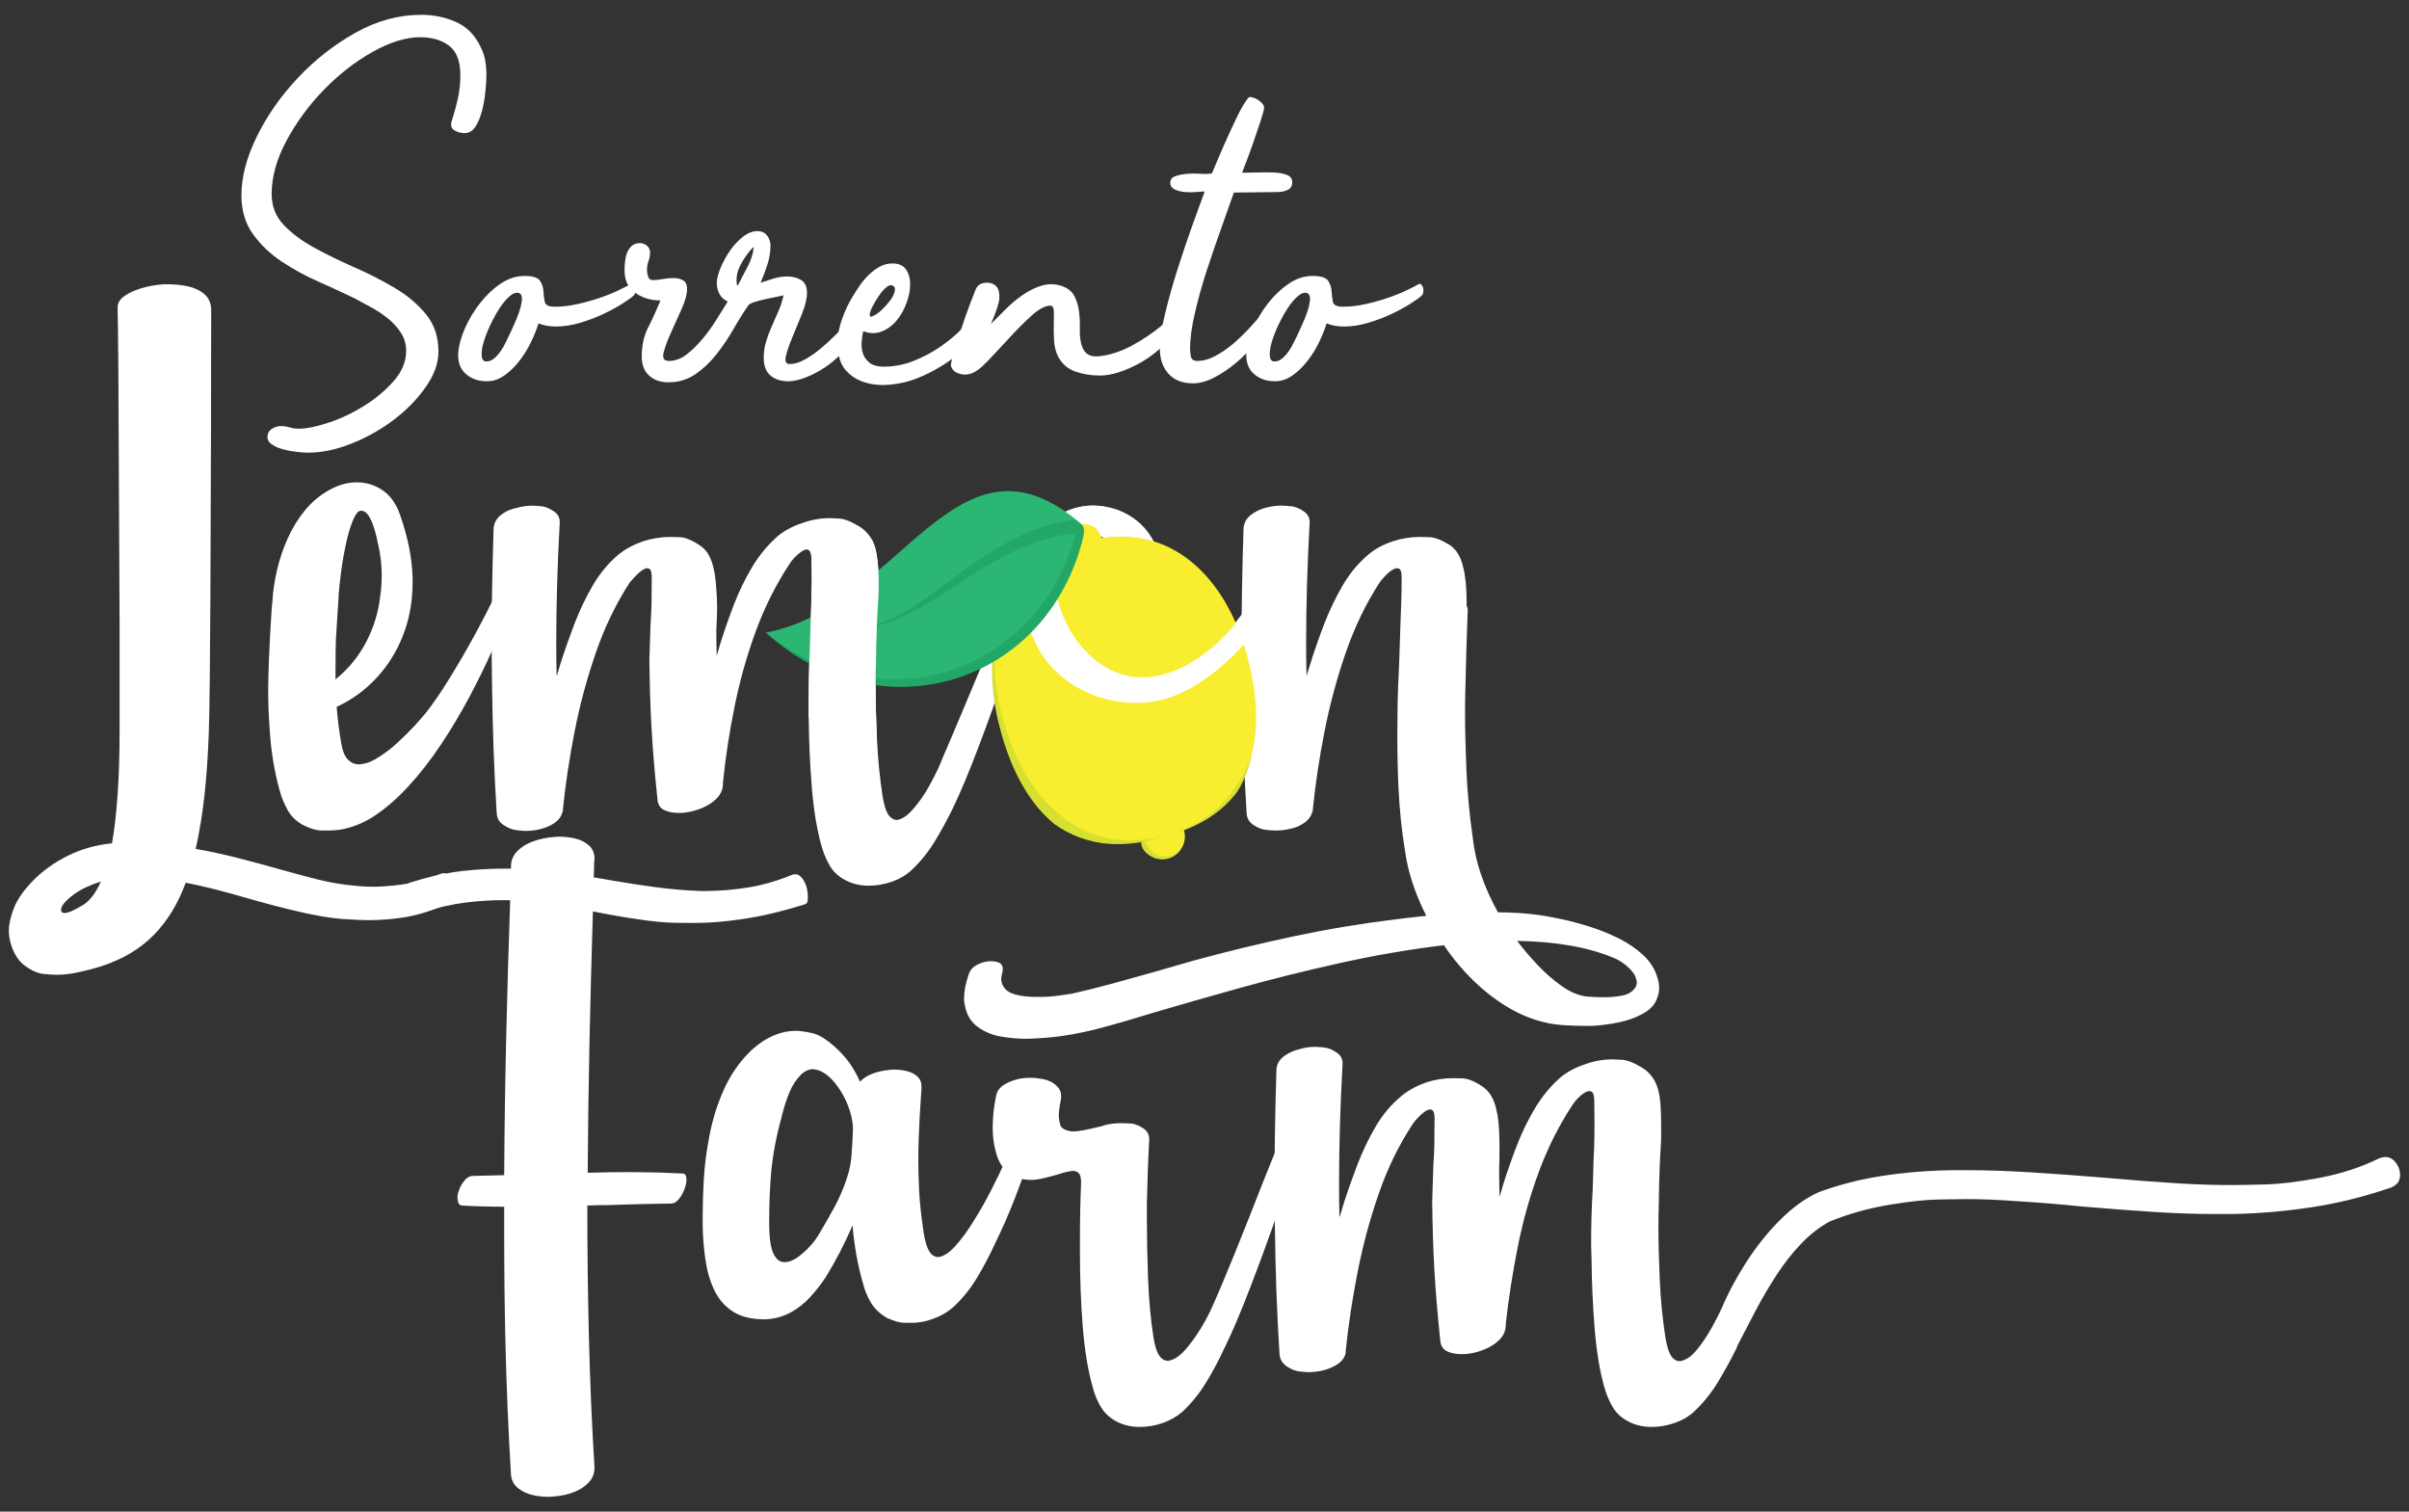 <?xml version="1.0" encoding="UTF-8" standalone="no"?><!DOCTYPE svg PUBLIC "-//W3C//DTD SVG 1.1//EN" "http://www.w3.org/Graphics/SVG/1.1/DTD/svg11.dtd"><svg width="100%" height="100%" viewBox="0 0 816 512" version="1.1" xmlns="http://www.w3.org/2000/svg" xmlns:xlink="http://www.w3.org/1999/xlink" xml:space="preserve" xmlns:serif="http://www.serif.com/" style="fill-rule:evenodd;clip-rule:evenodd;stroke-linejoin:round;stroke-miterlimit:2;"><rect x="0" y="0" width="816" height="512" fill="#333333" stroke="none"/><g><g><path d="M162.645,15.608c0.825,1.529 1.38,3.119 1.678,4.765c0.294,1.65 0.443,3.296 0.443,4.946c0,1.65 -0.121,3.594 -0.359,5.824c-0.233,2.242 -0.615,4.391 -1.147,6.443c-0.531,2.065 -1.267,3.832 -2.205,5.297c-0.938,1.473 -2.182,2.209 -3.711,2.209c-1.171,0 -2.322,-0.318 -3.437,-0.966c-1.123,-0.644 -1.388,-1.787 -0.797,-3.425c0.821,-2.575 1.501,-5.091 2.033,-7.55c0.527,-2.459 0.792,-5.035 0.792,-7.727c0,-4.681 -1.263,-7.985 -3.795,-9.921c-2.535,-1.928 -5.799,-2.898 -9.8,-2.898c-4.829,0 -10.182,1.65 -16.07,4.943c-5.884,3.3 -11.358,7.534 -16.417,12.713c-5.063,5.18 -9.301,10.919 -12.714,17.214c-3.417,6.302 -5.119,12.392 -5.119,18.276c0,4.121 1.38,7.623 4.149,10.504c2.761,2.886 6.267,5.478 10.505,7.772c4.238,2.29 8.769,4.499 13.595,6.62c4.826,2.113 9.357,4.444 13.595,6.971c4.238,2.536 7.736,5.506 10.505,8.919c2.765,3.413 4.149,7.59 4.149,12.532c0,3.884 -1.409,7.861 -4.234,11.917c-2.829,4.065 -6.391,7.74 -10.685,11.04c-4.299,3.292 -9.064,6.001 -14.3,8.122c-5.24,2.117 -10.214,3.175 -14.923,3.175c-0.938,0 -2.206,-0.084 -3.792,-0.261c-1.589,-0.174 -3.151,-0.459 -4.68,-0.866c-1.53,-0.402 -2.826,-0.978 -3.884,-1.73c-1.063,-0.749 -1.533,-1.703 -1.413,-2.854c0.117,-1.038 0.644,-1.847 1.59,-2.427c0.938,-0.575 1.94,-0.865 3.002,-0.865c0.938,0 1.912,0.145 2.91,0.439c1.002,0.294 2.033,0.446 3.091,0.446c2.588,0 5.945,-0.68 10.066,-2.04c4.117,-1.356 8.122,-3.244 12.005,-5.659c3.884,-2.419 7.241,-5.224 10.062,-8.407c2.825,-3.192 4.242,-6.613 4.242,-10.267c0,-2.242 -0.592,-4.282 -1.767,-6.109c-1.179,-1.832 -2.648,-3.45 -4.415,-4.866c-1.767,-1.417 -3.682,-2.685 -5.739,-3.808c-2.061,-1.118 -3.972,-2.153 -5.739,-3.095c-3.646,-1.774 -7.679,-3.63 -12.094,-5.578c-4.415,-1.952 -8.565,-4.218 -12.448,-6.817c-3.884,-2.592 -7.12,-5.691 -9.708,-9.293c-2.592,-3.598 -3.888,-7.993 -3.888,-13.185c0,-6.134 1.739,-12.742 5.212,-19.826c3.469,-7.079 8.09,-13.687 13.861,-19.825c5.763,-6.134 12.267,-11.237 19.508,-15.31c7.24,-4.073 14.681,-6.105 22.332,-6.105c4.122,0 8.005,0.789 11.656,2.378c3.65,1.59 6.411,4.331 8.299,8.215" style="fill:#fff;fill-rule:nonzero;"/><path d="M172.706,113.07c0.238,-0.592 0.676,-1.562 1.324,-2.918c0.648,-1.348 1.24,-2.789 1.763,-4.318c0.527,-1.534 0.857,-2.918 0.97,-4.154c0.125,-1.235 -0.173,-2.032 -0.873,-2.383c-0.95,-0.354 -2.009,-0.028 -3.184,0.974c-1.179,0.999 -2.33,2.355 -3.441,4.057c-1.119,1.707 -2.177,3.618 -3.179,5.739c-1.003,2.121 -1.763,4.094 -2.294,5.913c-0.532,1.831 -0.737,3.356 -0.616,4.592c0.112,1.235 0.644,1.855 1.59,1.855c0.937,-0 1.815,-0.354 2.64,-1.058c0.825,-0.709 1.565,-1.53 2.205,-2.471c0.656,-0.946 1.248,-1.973 1.775,-3.091c0.523,-1.123 0.966,-2.033 1.32,-2.737m40.79,-16.775c0.346,-0.237 0.668,-0.205 0.966,0.089c0.294,0.293 0.503,0.652 0.616,1.058c0.12,0.419 0.145,0.882 0.096,1.413c-0.06,0.531 -0.209,0.913 -0.446,1.151c-0.709,0.704 -2.005,1.65 -3.88,2.833c-1.888,1.183 -4.033,2.351 -6.448,3.498c-2.419,1.151 -5.031,2.145 -7.856,2.99c-2.825,0.849 -5.598,1.272 -8.299,1.272c-2.121,0 -4.057,-0.354 -5.831,-1.059c-0.592,1.884 -1.409,3.944 -2.468,6.174c-1.062,2.238 -2.354,4.359 -3.887,6.359c-1.526,2 -3.24,3.679 -5.116,5.031c-1.887,1.356 -3.883,2.032 -6.004,2.032c-2.946,0 -5.361,-0.857 -7.241,-2.563c-1.883,-1.703 -2.708,-4.146 -2.471,-7.325c0.234,-2.471 0.994,-5.176 2.29,-8.118c1.296,-2.942 2.97,-5.743 5.043,-8.391c2.049,-2.649 4.375,-4.854 6.967,-6.617c2.592,-1.771 5.3,-2.652 8.125,-2.652c2.826,0 4.589,0.551 5.289,1.654c0.716,1.095 1.086,2.282 1.151,3.554c0.06,1.276 0.205,2.463 0.443,3.562c0.233,1.098 1.352,1.65 3.352,1.65c2.479,0 5.031,-0.294 7.683,-0.886c2.648,-0.587 5.18,-1.292 7.595,-2.117c2.406,-0.821 4.527,-1.678 6.351,-2.563c1.827,-0.882 3.155,-1.554 3.98,-2.029" style="fill:#fff;fill-rule:nonzero;"/><path d="M249.511,94.53l0,1.147c0,0.415 0.112,0.793 0.35,1.147c1.062,-2.121 2.177,-4.266 3.356,-6.443c1.175,-2.177 1.88,-4.439 2.121,-6.798c-1.3,1.175 -2.596,2.854 -3.888,5.031c-1.296,2.181 -1.939,4.149 -1.939,5.916m37.602,14.654c0.237,-0.233 0.591,-0.294 1.062,-0.177c0.471,0.117 0.91,0.354 1.324,0.708c0.415,0.35 0.677,0.854 0.797,1.501c0.117,0.644 0,1.325 -0.354,2.025c-1.179,2.121 -2.68,4.153 -4.503,6.093c-1.828,1.944 -3.796,3.618 -5.913,5.039c-2.121,1.409 -4.298,2.556 -6.536,3.441c-2.233,0.878 -4.238,1.324 -6,1.324c-2.472,0 -4.476,-0.648 -6.005,-1.944c-1.53,-1.296 -2.294,-3.292 -2.294,-6.004c0,-1.88 0.265,-3.707 0.797,-5.474c0.527,-1.763 1.171,-3.497 1.94,-5.208c0.764,-1.706 1.525,-3.441 2.294,-5.208c0.764,-1.767 1.324,-3.533 1.678,-5.296c-0.354,0.117 -1.123,0.294 -2.294,0.527c-1.179,0.237 -2.447,0.503 -3.803,0.793c-1.357,0.298 -2.592,0.624 -3.719,0.974c-1.123,0.354 -1.799,0.704 -2.037,1.062c-1.658,2.355 -3.34,5.031 -5.055,8.034c-1.714,3.002 -3.634,5.855 -5.759,8.56c-2.133,2.709 -4.524,4.974 -7.184,6.798c-2.656,1.823 -5.703,2.736 -9.132,2.736c-2.721,0 -4.906,-0.768 -6.56,-2.294c-1.654,-1.529 -2.479,-3.65 -2.479,-6.355c0,-3.767 0.7,-7.035 2.117,-9.804c1.408,-2.761 2.821,-5.851 4.238,-9.268c-3.248,0 -6.09,-0.85 -8.529,-2.556c-2.439,-1.711 -3.654,-4.266 -3.654,-7.683c0,-0.821 0.052,-1.795 0.169,-2.914c0.117,-1.119 0.342,-2.117 0.692,-2.998c0.346,-0.89 0.87,-1.65 1.558,-2.298c0.692,-0.644 1.618,-0.97 2.773,-0.97c0.921,0 1.726,0.293 2.415,0.881c0.696,0.592 1.042,1.356 1.042,2.294c0,0.946 -0.177,1.916 -0.531,2.914c-0.35,1.002 -0.527,1.976 -0.527,2.914c0,0.587 0.116,1.324 0.354,2.205c0.233,0.886 0.825,1.324 1.763,1.324c0.825,0 1.883,-0.116 3.179,-0.35c1.292,-0.233 2.56,-0.35 3.795,-0.35c1.236,0 2.294,0.262 3.176,0.789c0.889,0.531 1.328,1.501 1.328,2.914c0,1.763 -0.616,4.033 -1.856,6.797c-1.235,2.765 -2.443,5.446 -3.618,8.034c-1.179,2.596 -2.004,4.829 -2.475,6.713c-0.467,1.879 0.117,2.825 1.771,2.825c2.113,0 4.093,-0.712 5.932,-2.121c1.84,-1.413 3.631,-3.147 5.365,-5.212c1.739,-2.052 3.316,-4.234 4.745,-6.528c1.429,-2.294 2.729,-4.387 3.908,-6.27c-1.3,-0.588 -2.238,-1.437 -2.825,-2.56c-0.592,-1.115 -0.886,-2.326 -0.886,-3.618c0,-1.413 0.415,-3.119 1.24,-5.123c0.821,-1.997 1.88,-3.941 3.175,-5.828c1.292,-1.88 2.769,-3.465 4.416,-4.765c1.646,-1.292 3.292,-1.944 4.942,-1.944c1.412,0 2.499,0.507 3.268,1.505c0.764,0.998 1.147,2.149 1.147,3.441c0,2.121 -0.35,4.266 -1.063,6.444c-0.7,2.181 -1.469,4.209 -2.29,6.093c1.413,-0.471 2.882,-0.942 4.411,-1.413c1.534,-0.471 3.063,-0.704 4.592,-0.704c1.884,0 3.47,0.41 4.77,1.231c1.292,0.825 1.94,2.242 1.94,4.238c0,2.005 -0.56,4.387 -1.679,7.152c-1.119,2.765 -2.205,5.417 -3.264,7.949c-1.062,2.531 -1.795,4.677 -2.205,6.439c-0.415,1.771 0.024,2.653 1.324,2.653c1.525,0 3.203,-0.5 5.031,-1.506c1.823,-0.998 3.618,-2.229 5.381,-3.706c1.766,-1.469 3.473,-3.027 5.123,-4.677c1.646,-1.646 3.002,-3.059 4.057,-4.238" style="fill:#fff;fill-rule:nonzero;"/><path d="M295.24,104.415c-0.121,0.238 -0.242,0.531 -0.358,0.886c-0.117,0.354 -0.206,0.704 -0.262,1.058c-0.06,0.354 -0.032,0.62 0.089,0.793c0.112,0.177 0.41,0.153 0.881,-0.085c0.938,-0.354 1.968,-1.062 3.091,-2.121c1.115,-1.058 2.089,-2.149 2.914,-3.264c0.821,-1.122 1.32,-2.177 1.501,-3.179c0.177,-1.002 -0.149,-1.618 -0.97,-1.855c-0.592,-0.113 -1.211,0.088 -1.855,0.619c-0.648,0.532 -1.268,1.18 -1.856,1.944c-0.591,0.761 -1.175,1.646 -1.763,2.645c-0.591,1.002 -1.062,1.855 -1.412,2.559m33.545,3.53c0.238,-0.35 0.499,-0.407 0.797,-0.173c0.29,0.237 0.584,0.587 0.882,1.058c0.289,0.471 0.499,1.002 0.615,1.59c0.117,0.592 0.057,1.123 -0.177,1.59c-1.646,3.533 -4.471,6.741 -8.472,9.623c-4.008,2.885 -8.182,5.151 -12.536,6.797c-2.592,0.942 -5.385,1.558 -8.388,1.856c-3.002,0.289 -5.799,0.052 -8.387,-0.713c-2.588,-0.76 -4.765,-2.113 -6.532,-4.057c-1.767,-1.939 -2.709,-4.676 -2.83,-8.21c-0.112,-2.942 0.331,-5.884 1.329,-8.83c0.998,-2.942 2.265,-5.646 3.795,-8.118c0.704,-1.179 1.501,-2.41 2.382,-3.71c0.882,-1.292 1.912,-2.5 3.091,-3.623c1.176,-1.114 2.411,-2.024 3.711,-2.736c1.292,-0.705 2.705,-1.055 4.234,-1.055c2.121,0 3.65,0.676 4.592,2.029c0.938,1.356 1.413,3.034 1.413,5.03c0,2.005 -0.411,4.126 -1.24,6.359c-0.821,2.238 -1.94,4.21 -3.352,5.913c-1.413,1.71 -3.091,2.946 -5.031,3.71c-1.944,0.765 -4.033,0.733 -6.271,-0.088c-0.233,0.946 -0.414,2.093 -0.523,3.441c-0.124,1.356 0,2.652 0.35,3.884c0.351,1.235 1.087,2.326 2.206,3.268c1.119,0.941 2.737,1.412 4.854,1.412c3.533,0 6.918,-0.648 10.154,-1.94c3.236,-1.295 6.15,-2.825 8.741,-4.592c2.584,-1.766 4.822,-3.561 6.709,-5.385c1.88,-1.823 3.176,-3.268 3.884,-4.33" style="fill:#fff;fill-rule:nonzero;"/><path d="M393.936,109.89c1.058,-0.938 1.912,-1.328 2.56,-1.147c0.648,0.177 1.03,0.616 1.147,1.324c0.116,0.704 -0,1.562 -0.355,2.56c-0.35,1.002 -0.881,1.915 -1.589,2.736c-1.292,1.413 -2.826,2.826 -4.588,4.238c-1.763,1.413 -3.707,2.681 -5.824,3.796c-2.121,1.123 -4.266,2.028 -6.444,2.736c-2.181,0.705 -4.274,1.063 -6.27,1.063c-3.063,0 -5.888,-0.471 -8.48,-1.413c-2.588,-0.945 -4.532,-2.708 -5.824,-5.296c-0.704,-1.53 -1.118,-3.268 -1.231,-5.212c-0.121,-1.94 -0.153,-3.795 -0.089,-5.558c0.057,-1.771 0.057,-3.24 -0,-4.415c-0.064,-1.179 -0.442,-1.771 -1.155,-1.771c-1.763,0 -3.879,1.123 -6.355,3.357c-2.467,2.237 -4.998,4.769 -7.59,7.594c-2.588,2.825 -5.059,5.474 -7.418,7.945c-2.354,2.471 -4.35,3.888 -5.996,4.238c-1.3,0.35 -2.624,0.265 -3.977,-0.266c-1.356,-0.531 -2.145,-1.441 -2.378,-2.737c-0,-0.471 0.35,-1.911 1.054,-4.326c0.705,-2.411 1.53,-5.059 2.471,-7.941c0.942,-2.885 1.912,-5.654 2.914,-8.299c1.002,-2.652 1.679,-4.387 2.029,-5.212c0.587,-1.296 1.71,-1.996 3.356,-2.121c1.646,-0.112 2.938,0.415 3.884,1.59c0.592,0.946 0.825,2.21 0.708,3.799c-0.116,1.586 -1.062,4.444 -2.825,8.565c1.525,-1.529 3.208,-3.208 5.031,-5.035c1.827,-1.823 3.767,-3.441 5.828,-4.854c2.06,-1.412 4.173,-2.443 6.354,-3.091c2.178,-0.648 4.387,-0.615 6.625,0.085c2.113,0.712 3.586,1.855 4.411,3.449c0.825,1.586 1.352,3.353 1.59,5.296c0.233,1.94 0.326,3.945 0.261,6.001c-0.06,2.061 0.149,3.856 0.624,5.385c0.821,2.826 2.761,4.061 5.824,3.707c3.646,-0.354 7.381,-1.558 11.213,-3.618c3.819,-2.061 7.328,-4.443 10.504,-7.152" style="fill:#fff;fill-rule:nonzero;"/><path d="M420.768,58.513c1.417,0 3.091,-0.032 5.031,-0.093c1.94,-0.056 3.799,-0.056 5.562,0c1.767,0.061 3.268,0.326 4.508,0.797c1.235,0.471 1.851,1.3 1.851,2.471c-0,1.3 -0.531,2.182 -1.59,2.649c-1.058,0.47 -2.117,0.708 -3.179,0.708l-15.004,0.177c-1.179,3.405 -2.592,7.393 -4.238,11.969c-1.65,4.572 -3.268,9.301 -4.858,14.167c-1.59,4.87 -2.942,9.679 -4.061,14.436c-1.119,4.75 -1.678,8.887 -1.678,12.408c-0,0.592 0.093,1.413 0.266,2.464c0.177,1.058 0.909,1.585 2.205,1.585c2.121,0 4.355,-0.68 6.713,-2.028c2.351,-1.356 4.504,-2.918 6.444,-4.681c1.944,-1.771 3.622,-3.445 5.031,-5.035c1.412,-1.585 2.294,-2.559 2.648,-2.914c2.471,-0.35 3.236,0.592 2.298,2.826c-0.825,2.004 -2.153,4.121 -3.976,6.359c-1.828,2.237 -3.888,4.31 -6.178,6.218c-2.294,1.916 -4.713,3.533 -7.241,4.858c-2.531,1.324 -4.914,1.988 -7.151,1.988c-3.647,0 -6.444,-1.091 -8.384,-3.268c-1.944,-2.174 -2.918,-5.031 -2.918,-8.561c-0,-2.942 0.592,-6.854 1.771,-11.744c1.171,-4.882 2.584,-9.912 4.238,-15.092c1.646,-5.18 3.32,-10.154 5.031,-14.919c1.706,-4.766 3.087,-8.565 4.145,-11.39c-0.587,0 -1.529,0.06 -2.821,0.177c-1.296,0.117 -2.588,0.117 -3.884,0c-1.296,-0.117 -2.447,-0.411 -3.441,-0.886c-1.006,-0.466 -1.505,-1.231 -1.505,-2.294c-0,-1.058 0.588,-1.795 1.767,-2.205c1.175,-0.415 2.531,-0.68 4.061,-0.797c1.529,-0.117 3.087,-0.117 4.68,0c1.59,0.117 2.789,0.064 3.618,-0.177c1.767,-4.238 3.269,-7.739 4.5,-10.504c1.24,-2.765 2.532,-5.562 3.884,-8.388c1.356,-2.825 2.62,-5.002 3.795,-6.528c0.238,-0.358 0.652,-0.471 1.24,-0.358c0.591,0.121 1.207,0.358 1.851,0.708c0.648,0.351 1.211,0.797 1.678,1.325c0.467,0.531 0.709,1.03 0.709,1.501c-0,0.591 -0.383,2.056 -1.147,4.411c-0.769,2.358 -1.59,4.797 -2.476,7.329c-0.877,2.531 -1.734,4.857 -2.555,6.978c-0.825,2.113 -1.24,3.236 -1.24,3.353" style="fill:#fff;fill-rule:nonzero;"/><path d="M439.662,113.07c0.233,-0.592 0.676,-1.562 1.324,-2.918c0.648,-1.348 1.239,-2.789 1.766,-4.318c0.528,-1.534 0.854,-2.918 0.97,-4.154c0.117,-1.235 -0.177,-2.032 -0.881,-2.383c-0.942,-0.354 -2.004,-0.028 -3.179,0.974c-1.18,0.999 -2.327,2.355 -3.442,4.057c-1.122,1.707 -2.181,3.618 -3.183,5.739c-0.998,2.121 -1.763,4.094 -2.294,5.913c-0.531,1.831 -0.729,3.356 -0.616,4.592c0.117,1.235 0.644,1.855 1.59,1.855c0.942,-0 1.823,-0.354 2.648,-1.058c0.821,-0.709 1.558,-1.53 2.206,-2.471c0.648,-0.946 1.239,-1.973 1.77,-3.091c0.524,-1.123 0.966,-2.033 1.321,-2.737m40.789,-16.775c0.35,-0.237 0.672,-0.205 0.966,0.089c0.29,0.293 0.499,0.652 0.616,1.058c0.121,0.419 0.149,0.882 0.097,1.413c-0.065,0.531 -0.214,0.913 -0.447,1.151c-0.704,0.704 -2.004,1.65 -3.884,2.833c-1.883,1.183 -4.029,2.351 -6.443,3.498c-2.419,1.151 -5.031,2.145 -7.861,2.99c-2.821,0.849 -5.59,1.272 -8.298,1.272c-2.113,0 -4.057,-0.354 -5.828,-1.059c-0.588,1.884 -1.409,3.944 -2.471,6.174c-1.055,2.238 -2.355,4.359 -3.884,6.359c-1.529,2 -3.236,3.679 -5.115,5.031c-1.888,1.356 -3.884,2.032 -6.009,2.032c-2.938,0 -5.357,-0.857 -7.236,-2.563c-1.884,-1.703 -2.705,-4.146 -2.472,-7.325c0.234,-2.471 0.999,-5.176 2.295,-8.118c1.295,-2.942 2.97,-5.743 5.034,-8.391c2.053,-2.649 4.383,-4.854 6.975,-6.617c2.584,-1.771 5.292,-2.652 8.122,-2.652c2.821,0 4.588,0.551 5.292,1.654c0.713,1.095 1.087,2.282 1.147,3.554c0.065,1.276 0.205,2.463 0.443,3.562c0.237,1.098 1.352,1.65 3.352,1.65c2.476,0 5.031,-0.294 7.688,-0.886c2.644,-0.587 5.175,-1.292 7.586,-2.117c2.415,-0.821 4.532,-1.678 6.355,-2.563c1.831,-0.882 3.155,-1.554 3.98,-2.029" style="fill:#fff;fill-rule:nonzero;"/></g><g><path d="M268.506,296.234c0.273,-0.084 0.587,-0.132 0.949,-0.132c0.721,0 1.421,0.382 2.093,1.151c0.68,0.764 1.244,1.875 1.699,3.316c0.269,1.171 0.402,2.209 0.402,3.115c-0,0.27 -0.02,0.741 -0.064,1.421c-0.049,0.672 -0.471,1.107 -1.288,1.284c-7.764,2.435 -14.94,4.109 -21.52,5.01c-5.594,0.813 -10.879,1.216 -15.837,1.216c-0.905,0 -3.022,-0.024 -6.367,-0.065c-3.336,-0.048 -7.578,-0.454 -12.718,-1.223c-5.143,-0.761 -10.15,-1.642 -15.024,-2.636c-0.451,14.71 -0.837,29.44 -1.155,44.19c-0.314,14.751 -0.515,29.533 -0.604,44.332c5.683,-0.181 11.257,-0.25 16.715,-0.205c5.457,0.048 10.625,0.205 15.495,0.47c0.817,0.093 1.219,0.681 1.219,1.763l-0,0.544c-0,0.809 -0.225,1.827 -0.672,3.042c-0.459,1.22 -1.062,2.306 -1.831,3.248c-0.765,0.95 -1.558,1.465 -2.367,1.558c-6.858,0.088 -14.215,0.269 -22.067,0.543c-2.161,0 -4.375,0.044 -6.628,0.137c-0,14.794 0.181,29.621 0.539,44.464c0.362,14.839 0.994,29.622 1.9,44.328c-0,1.895 -0.636,3.537 -1.9,4.938c-1.264,1.396 -2.93,2.507 -5.007,3.316c-2.076,0.813 -4.33,1.308 -6.769,1.493c-0.813,0.085 -1.578,0.133 -2.302,0.133c-1.534,0 -3.2,-0.209 -5.007,-0.612c-1.807,-0.406 -3.433,-1.171 -4.874,-2.294c-1.445,-1.135 -2.254,-2.644 -2.431,-4.539c-0.905,-15.069 -1.541,-30.185 -1.899,-45.342c-0.274,-12.098 -0.407,-24.229 -0.407,-36.415l-0,-9.068c-5.055,0 -9.836,-0.133 -14.348,-0.402c-0.809,-0.093 -1.263,-0.68 -1.352,-1.767c-0.093,-0.266 -0.137,-0.58 -0.137,-0.942c-0,-0.724 0.201,-1.626 0.616,-2.708c0.402,-1.087 1.01,-2.117 1.823,-3.111c0.809,-0.999 1.759,-1.49 2.842,-1.49c3.336,-0.088 6.853,-0.181 10.556,-0.269c0.093,-15.519 0.314,-31.066 0.68,-46.634c0.363,-15.563 0.809,-31.066 1.357,-46.493l-3.119,0c-3.607,0 -7.623,0.274 -12.046,0.809c-4.423,0.54 -9.474,1.679 -15.161,3.385l-0.407,0c-0.627,0 -1.308,-0.402 -2.028,-1.211c-0.724,-0.817 -1.308,-1.88 -1.763,-3.188c-0.447,-1.304 -0.672,-2.503 -0.672,-3.582c-0,-1.175 0.403,-1.895 1.22,-2.169c6.045,-1.896 11.908,-3.204 17.591,-3.924c4.963,-0.543 9.837,-0.813 14.618,-0.813l2.036,0l-0,-1.083c0.089,-1.895 0.829,-3.537 2.23,-4.938c1.396,-1.4 3.183,-2.483 5.345,-3.248c2.169,-0.768 4.423,-1.239 6.769,-1.42c0.721,-0.093 1.401,-0.133 2.029,-0.133c1.714,0 3.473,0.197 5.28,0.603c1.807,0.407 3.36,1.176 4.668,2.303c1.308,1.13 1.969,2.636 1.969,4.531c-0.097,0.721 -0.141,1.449 -0.141,2.166c-0,1.444 -0.045,2.841 -0.137,4.193c1.899,0.274 3.791,0.592 5.687,0.954c5.143,0.902 10.263,1.69 15.362,2.367c5.099,0.68 10.174,1.102 15.233,1.283l1.485,0c4.604,0 9.361,-0.382 14.284,-1.147c4.914,-0.768 10.033,-2.233 15.358,-4.403" style="fill:#fff;fill-rule:nonzero;"/><path d="M277.52,417.811c0.177,-0.177 0.31,-0.398 0.398,-0.66c1.324,-2.206 2.805,-4.789 4.443,-7.76c1.634,-2.958 3.051,-6.137 4.242,-9.542c1.196,-3.405 1.836,-6.782 1.92,-10.142l0.137,-1.723l0.262,-5.304l0,-0.137c0,-1.94 -0.351,-4.045 -1.059,-6.291c-0.708,-2.257 -1.682,-4.398 -2.914,-6.435c-1.243,-2.028 -2.608,-3.731 -4.109,-5.103c-1.509,-1.365 -3.055,-2.186 -4.644,-2.451l-0.793,-0.133c-1.324,-0 -2.608,0.531 -3.848,1.594c-1.771,1.763 -3.135,3.823 -4.109,6.161c-0.974,2.343 -1.767,4.754 -2.391,7.225c-0.173,0.535 -0.306,1.058 -0.394,1.589c-1.678,6.013 -2.825,12.111 -3.445,18.297c-0.447,5.393 -0.664,10.741 -0.664,16.042l0,2.656c0.088,4.238 0.599,7.265 1.525,9.076c0.93,1.819 2.101,2.72 3.514,2.72l0.265,-0c1.324,-0 2.741,-0.531 4.242,-1.589c1.501,-1.063 2.938,-2.339 4.311,-3.848c1.368,-1.501 2.402,-2.918 3.111,-4.242m66.825,-33.276c0.084,-0.265 0.306,-0.398 0.66,-0.398c0.173,-0 0.467,0.092 0.861,0.269c0.399,0.173 0.946,0.528 1.658,1.055c0.701,0.535 1.325,1.107 1.852,1.726c0.354,0.443 0.535,0.882 0.535,1.325l0,0.269c-2.387,6.979 -4.491,12.815 -6.303,17.499c-1.807,4.685 -4.129,9.937 -6.958,15.773c-1.767,3.803 -3.759,7.518 -5.965,11.136c-2.213,3.63 -4.857,6.85 -7.956,9.683c-1.944,1.683 -4.198,2.963 -6.758,3.844c-2.386,0.885 -4.777,1.328 -7.16,1.328l-2.451,-0c-1.461,-0 -3.384,-0.535 -5.767,-1.594c-2.387,-1.324 -4.226,-3.026 -5.502,-5.103c-1.284,-2.077 -2.233,-4.399 -2.853,-6.962c-1.771,-6.186 -2.914,-12.638 -3.449,-19.355c-2.653,6.19 -5.699,12.066 -9.144,17.632c-1.59,2.387 -3.365,4.64 -5.305,6.761c-1.948,2.117 -4.153,3.84 -6.632,5.168c-2.476,1.324 -5.212,2.081 -8.219,2.258l-0.66,-0c-4.33,-0 -7.868,-0.882 -10.609,-2.652c-2.741,-1.767 -4.837,-4.198 -6.294,-7.293c-1.461,-3.091 -2.455,-6.516 -2.983,-10.275c-0.535,-3.755 -0.841,-7.494 -0.929,-11.201l0,-3.582c0,-3.714 0.133,-7.904 0.394,-12.593c0.27,-4.684 0.93,-9.699 1.992,-15.052c1.063,-5.345 2.653,-10.383 4.77,-15.108c2.125,-4.733 4.91,-8.867 8.355,-12.4c3.002,-3.003 6.186,-5.128 9.546,-6.367c2.121,-0.789 4.286,-1.188 6.496,-1.188c1.236,-0 3.027,0.246 5.365,0.729c2.346,0.483 5.063,2.145 8.158,4.97c1.94,1.771 3.582,3.627 4.91,5.566c1.324,1.948 2.423,3.937 3.308,5.973c1.063,-1.151 2.479,-2.061 4.242,-2.721c1.767,-0.664 3.626,-1.086 5.57,-1.259c0.616,-0.089 1.24,-0.133 1.856,-0.133c1.235,-0 2.563,0.153 3.976,0.463c1.417,0.314 2.652,0.909 3.715,1.791c0.97,0.885 1.461,1.988 1.461,3.316l0,1.058c-0.447,5.921 -0.757,11.491 -0.934,16.703c-0.085,2.563 -0.133,5.171 -0.133,7.824c0,2.563 0.089,5.791 0.266,9.679c0.177,3.892 0.712,8.794 1.589,14.714c0.624,3.715 1.55,6.105 2.786,7.156c0.623,0.535 1.324,0.801 2.125,0.801c0.615,-0 1.501,-0.33 2.652,-0.998c1.143,-0.66 2.563,-2.009 4.242,-4.041c1.678,-2.033 3.248,-4.214 4.705,-6.56c1.456,-2.343 2.716,-4.444 3.779,-6.303c3.268,-5.832 6.982,-13.607 11.14,-23.331" style="fill:#fff;fill-rule:nonzero;"/><path d="M434.088,384.8c0.266,-0.35 0.616,-0.531 1.059,-0.531c0.177,0 0.467,0.028 0.865,0.065c0.394,0.048 0.994,0.269 1.787,0.668c0.797,0.394 1.457,0.865 1.992,1.392c0.439,0.35 0.66,0.753 0.66,1.191l0,0.266c-1.767,5.655 -4.198,12.927 -7.288,21.814c-3.095,8.878 -6.327,17.692 -9.684,26.442c-3.36,8.753 -6.359,15.78 -9.011,21.077c-1.771,3.807 -3.759,7.522 -5.969,11.14c-2.209,3.626 -4.861,6.894 -7.952,9.808c-1.948,1.686 -4.178,2.97 -6.697,3.848c-2.52,0.885 -5.152,1.328 -7.889,1.328c-2.656,0 -5.167,-0.572 -7.554,-1.723c-2.39,-1.239 -4.222,-2.918 -5.506,-5.039c-1.279,-2.117 -2.233,-4.463 -2.849,-7.027c-1.59,-5.654 -2.697,-12.464 -3.312,-20.413c-0.624,-7.96 -0.93,-16.223 -0.93,-24.8l0,-5.038c0,-6.625 0.133,-12.904 0.394,-18.82c0,-1.678 -0.35,-2.789 -1.058,-3.316c-0.443,-0.35 -1.014,-0.531 -1.727,-0.531c-0.35,0 -0.97,0.084 -1.851,0.261c-0.885,0.181 -2.125,0.536 -3.715,1.063c-1.324,0.358 -2.672,0.712 -4.044,1.062c-1.373,0.35 -2.761,0.58 -4.178,0.66c-3.53,0 -6.295,-0.857 -8.279,-2.579c-1.992,-1.731 -3.34,-4.045 -4.045,-6.963c-0.712,-2.56 -1.062,-5.305 -1.062,-8.222c0,-0.351 0.044,-1.457 0.133,-3.317c0.088,-1.855 0.446,-4.375 1.062,-7.554c0.35,-1.59 1.369,-2.874 3.047,-3.848c1.678,-0.965 3.67,-1.63 5.964,-1.984c0.886,-0.084 1.723,-0.133 2.52,-0.133c1.417,0 2.982,0.178 4.705,0.532c1.73,0.35 3.203,1.147 4.443,2.382c0.885,0.89 1.324,1.993 1.324,3.317c0,0.446 -0.044,0.929 -0.133,1.457c-0.438,2.125 -0.66,3.891 -0.66,5.304c0,0.708 0.133,1.59 0.395,2.652c0.265,1.063 1.018,1.767 2.257,2.121c0.705,0.266 1.506,0.399 2.383,0.399c0.801,0 1.904,-0.133 3.32,-0.399c1.413,-0.269 3.397,-0.708 5.961,-1.328c0.354,-0.084 0.752,-0.213 1.195,-0.398c1.767,-0.439 3.578,-0.66 5.437,-0.66c0.528,0 1.526,0.024 2.983,0.068c1.457,0.04 2.938,0.547 4.439,1.525c1.505,0.882 2.258,2.17 2.258,3.848l0,0.262c-0.358,6.274 -0.624,13.438 -0.801,21.475l0,4.773c0,6.452 0.137,13.278 0.398,20.482c0.27,7.204 0.886,13.945 1.86,20.22c0.615,3.714 1.545,6.057 2.785,7.023c0.615,0.535 1.328,0.796 2.117,0.796c0.619,0 1.525,-0.33 2.72,-0.994c1.192,-0.66 2.608,-2.008 4.242,-4.044c1.634,-2.033 3.156,-4.238 4.572,-6.625c1.417,-2.387 2.564,-4.596 3.449,-6.633c2.033,-4.503 4.597,-10.58 7.688,-18.227c3.094,-7.639 6.189,-15.447 9.284,-23.4c2.476,-6.097 4.637,-11.49 6.496,-16.175" style="fill:#fff;fill-rule:nonzero;"/><path d="M805.57,392.488c0.713,-0.35 1.482,-0.551 2.323,-0.592c0.841,-0.044 1.654,0.193 2.455,0.725c0.793,0.535 1.505,1.461 2.117,2.785c0.354,0.974 0.535,1.859 0.535,2.652c0,0.443 -0.117,0.994 -0.33,1.654c-0.225,0.668 -0.708,1.26 -1.465,1.795c-0.749,0.527 -1.388,0.841 -1.92,0.926c-8.834,3.01 -17.656,5.171 -26.45,6.496c-8.794,1.328 -17.563,2.084 -26.313,2.257l-6.5,0c-6.54,0 -13.523,-0.241 -20.948,-0.732c-7.421,-0.483 -15.29,-1.079 -23.597,-1.787c-7.783,-0.801 -15.422,-1.417 -22.932,-1.859c-5.663,-0.443 -11.225,-0.66 -16.71,-0.66c-1.771,0 -4.886,0.04 -9.346,0.132c-4.463,0.085 -10.097,0.709 -16.903,1.852c-6.81,1.151 -13.386,3.01 -19.753,5.57c-3.449,1.855 -6.677,4.359 -9.683,7.494c-3.003,3.135 -5.788,6.673 -8.351,10.605c-2.564,3.932 -4.923,7.952 -7.096,12.066c-2.165,4.109 -4.214,8.065 -6.162,11.86c-0.181,0.535 -0.398,1.067 -0.664,1.59c-1.855,3.715 -3.892,7.385 -6.093,11.007c-2.214,3.627 -4.866,6.895 -7.961,9.808c-1.851,1.687 -4.065,2.971 -6.624,3.848c-2.568,0.885 -5.172,1.324 -7.824,1.324c-2.741,0 -5.261,-0.567 -7.555,-1.718c-2.475,-1.24 -4.334,-2.918 -5.57,-5.039c-1.235,-2.121 -2.209,-4.468 -2.914,-7.027c-1.509,-5.486 -2.571,-11.998 -3.187,-19.56c-0.616,-7.554 -0.97,-15.447 -1.055,-23.665l-0.136,-4.902c0,-6.448 0.173,-12.593 0.531,-18.425c0.088,-3.63 0.177,-6.633 0.266,-9.023c0.173,-3.441 0.281,-6.645 0.33,-9.611c0.044,-2.962 0.02,-6.91 -0.065,-11.865c-0.092,-1.678 -0.443,-2.608 -1.062,-2.781c-0.27,-0.088 -0.487,-0.133 -0.66,-0.133c-0.451,0 -1.019,0.218 -1.727,0.661c-0.708,0.442 -1.457,1.082 -2.254,1.923c-0.793,0.841 -1.368,1.57 -1.722,2.186c-4.596,6.982 -8.396,14.565 -11.402,22.743c-3.003,8.17 -5.369,16.618 -7.092,25.323c-1.73,8.705 -3.078,17.342 -4.044,25.915l0,0.398c0,1.86 -0.668,3.494 -1.993,4.906c-1.324,1.413 -3.07,2.564 -5.232,3.445c-2.169,0.886 -4.358,1.417 -6.568,1.586l-1.457,0c-1.585,0 -3.071,-0.282 -4.435,-0.853c-1.372,-0.576 -2.193,-1.658 -2.459,-3.252c-0.974,-9.281 -1.654,-17.455 -2.053,-24.526c-0.398,-7.072 -0.643,-14.799 -0.728,-23.202c0.177,-5.212 0.306,-9.277 0.394,-12.195c0.173,-2.475 0.286,-4.89 0.334,-7.228c0.045,-2.343 0.069,-5.232 0.069,-8.686c0,-1.589 -0.314,-2.515 -0.93,-2.785c-0.265,-0.084 -0.483,-0.128 -0.66,-0.128c-0.447,0 -1.018,0.245 -1.726,0.728c-0.709,0.483 -1.457,1.151 -2.254,1.984c-0.797,0.845 -1.373,1.526 -1.727,2.061c-4.68,7.071 -8.532,14.911 -11.534,23.536c-3.003,8.613 -5.414,17.515 -7.225,26.712c-1.811,9.192 -3.159,18.119 -4.04,26.784l0,0.66c-0.355,1.585 -1.329,2.893 -2.918,3.912c-1.594,1.014 -3.445,1.742 -5.57,2.181c-1.413,0.27 -2.83,0.402 -4.242,0.402c-0.709,0 -1.743,-0.084 -3.115,-0.261c-1.369,-0.177 -2.761,-0.757 -4.174,-1.731c-1.417,-0.966 -2.214,-2.294 -2.391,-3.972c-0.885,-13.877 -1.412,-28.551 -1.589,-44.022l-0.133,-11.929c0,-12.283 0.221,-25.766 0.664,-40.435c0.084,-1.852 0.905,-3.381 2.451,-4.572c1.549,-1.196 3.465,-2.057 5.767,-2.588c1.59,-0.439 3.228,-0.664 4.906,-0.664c0.531,0 1.501,0.068 2.918,0.197c1.413,0.133 2.829,0.688 4.246,1.662c1.409,0.881 2.117,2.117 2.117,3.711l0,0.261c-0.793,14.054 -1.191,27.71 -1.191,40.971c0,3.618 0.04,7.204 0.133,10.738l0.128,-0.133c0.443,-1.501 0.882,-2.962 1.333,-4.375c1.324,-4.153 2.849,-8.487 4.567,-12.991c1.723,-4.508 3.784,-8.814 6.166,-12.927c2.387,-4.109 5.349,-7.623 8.887,-10.541c2.294,-1.855 5.03,-3.356 8.218,-4.507c3.002,-0.974 6.053,-1.457 9.148,-1.457c0.262,0 1.324,0.024 3.179,0.064c1.86,0.044 4.11,0.954 6.762,2.717c1.855,1.239 3.224,3.095 4.109,5.57c0.881,2.475 1.417,5.614 1.594,9.409c0.084,1.86 0.129,3.933 0.129,6.235c0,2.302 -0.045,4.769 -0.129,7.421l0.129,8.887l0,-0.137c0.446,-1.324 0.845,-2.645 1.195,-3.973c1.328,-4.242 2.849,-8.624 4.572,-13.128c1.727,-4.508 3.803,-8.79 6.234,-12.859c2.427,-4.069 5.369,-7.598 8.818,-10.605c2.298,-1.859 5.079,-3.316 8.351,-4.379c2.918,-1.054 5.961,-1.589 9.148,-1.589c0.266,0 1.3,0.052 3.115,0.132c1.811,0.093 4.089,0.974 6.83,2.653c1.856,1.147 3.288,2.648 4.307,4.503c1.014,1.86 1.658,4.335 1.923,7.43c0.173,2.117 0.262,4.685 0.262,7.687l0,4.91c-0.439,6.274 -0.7,13.438 -0.793,21.475c-0.084,2.653 -0.129,5.349 -0.129,8.09c0,5.305 0.153,11.289 0.459,17.962c0.31,6.677 0.946,13.149 1.924,19.423c0.62,3.715 1.501,6.057 2.652,7.023c0.612,0.624 1.324,0.93 2.121,0.93c0.62,0 1.501,-0.306 2.652,-0.93c1.147,-0.616 2.496,-1.944 4.045,-3.972c1.542,-2.033 2.982,-4.242 4.311,-6.629c1.324,-2.391 2.422,-4.552 3.312,-6.5c2.205,-5.212 5.011,-10.448 8.419,-15.712c3.397,-5.252 7.201,-9.985 11.402,-14.183c4.198,-4.198 8.549,-7.313 13.056,-9.349c6.979,-2.56 14.32,-4.419 22.011,-5.566c7.691,-1.147 15.64,-1.767 23.862,-1.856l3.449,0c7.068,0 14.537,0.242 22.405,0.733c7.865,0.483 16.039,1.075 24.527,1.787c8.834,0.793 17.499,1.457 25.987,1.984c6.009,0.358 11.929,0.535 17.761,0.535c2.302,0 6.008,-0.068 11.136,-0.205c5.131,-0.129 11.293,-0.881 18.493,-2.246c7.204,-1.372 13.813,-3.517 19.821,-6.435" style="fill:#fff;fill-rule:nonzero;"/><path d="M28.094,306.548c2.338,-1.437 4.362,-4.098 6.073,-7.965c-3.691,1.171 -6.657,2.563 -8.907,4.185c-2.249,1.618 -3.686,3.055 -4.314,4.315c-0.185,0.447 -0.27,0.857 -0.27,1.219c0,0.532 0.358,0.845 1.075,0.942l0.137,0c1.171,0 3.24,-0.901 6.206,-2.696m121.431,-10.662c0.181,-0.092 0.403,-0.137 0.673,-0.137c0.539,0 1.223,0.294 2.028,0.878c0.805,0.587 1.626,1.421 2.431,2.491c0.805,1.083 1.388,2.077 1.747,2.978c0.088,0.354 0.144,0.672 0.144,0.938c0,0.366 -0.1,0.632 -0.277,0.813c-6.206,3.324 -12.412,5.578 -18.614,6.741c-4.415,0.725 -8.726,1.079 -12.96,1.079c-1.791,0 -4.672,-0.133 -8.637,-0.399c-3.952,-0.273 -8.922,-1.106 -14.907,-2.499c-5.98,-1.392 -11.893,-2.946 -17.736,-4.652c-3.421,-0.994 -6.863,-1.932 -10.324,-2.838c-3.465,-0.893 -6.862,-1.662 -10.186,-2.294c-2.612,7.108 -6.21,13 -10.794,17.681c-4.588,4.676 -10.436,8.182 -17.544,10.52c-2.785,0.897 -5.755,1.666 -8.902,2.298c-2.157,0.451 -4.363,0.672 -6.613,0.672c-0.901,0 -2.314,-0.088 -4.25,-0.269c-1.936,-0.178 -4.049,-1.107 -6.339,-2.769c-2.298,-1.663 -3.936,-4.291 -4.926,-7.889c-0.362,-1.352 -0.539,-2.7 -0.539,-4.045c0,-2.165 0.584,-4.728 1.751,-7.699c1.171,-2.966 3.376,-6.089 6.612,-9.373c3.236,-3.28 7.128,-6.049 11.672,-8.299c4.544,-2.246 9.51,-3.642 14.911,-4.182c1.706,-9.808 2.564,-22.534 2.564,-38.185l0,-36.069c-0.093,-12.416 -0.161,-26.474 -0.206,-42.171c-0.044,-15.692 -0.112,-29.794 -0.201,-42.299c-0.088,-12.5 -0.181,-20.103 -0.269,-22.803c0,-1.433 0.744,-2.693 2.225,-3.771c1.485,-1.083 3.417,-1.976 5.804,-2.701c2.382,-0.716 4.922,-1.171 7.622,-1.352l1.349,0c2.245,0 4.471,0.225 6.681,0.672c2.201,0.455 4.069,1.308 5.598,2.568c1.525,1.259 2.338,3.018 2.427,5.264c0,8.186 -0.02,21.765 -0.069,40.741c-0.044,18.985 -0.112,37.671 -0.197,56.068c-0.092,18.396 -0.274,40.142 -0.543,46.529c-0.27,7.735 -0.765,14.863 -1.481,21.387c-0.725,6.524 -1.715,12.524 -2.97,18.006c5.034,0.906 9.824,1.94 14.368,3.111c4.535,1.163 8.882,2.334 13.015,3.506c4.773,1.348 9.386,2.587 13.833,3.714c4.455,1.123 8.923,1.864 13.426,2.222c1.803,0.185 3.638,0.27 5.534,0.27c2.697,0 5.912,-0.246 9.643,-0.741c3.739,-0.495 8.206,-1.731 13.426,-3.711" style="fill:#fff;fill-rule:nonzero;"/><path d="M121.999,172.98c-0.881,0.269 -1.746,1.465 -2.58,3.581c-0.845,2.125 -1.597,4.705 -2.257,7.76c-0.664,3.047 -1.196,6.117 -1.59,9.208c-0.403,3.099 -0.688,5.703 -0.865,7.828l-0,0.528c-0.351,5.216 -0.661,10.122 -0.926,14.718c-0.089,3.091 -0.133,6.097 -0.133,9.015l-0,4.504c4.415,-3.619 7.888,-7.861 10.408,-12.726c2.523,-4.858 4.089,-9.945 4.705,-15.246c0.354,-2.386 0.535,-4.773 0.535,-7.16c-0,-2.918 -0.27,-5.791 -0.797,-8.616c-0.266,-1.329 -0.58,-2.785 -0.93,-4.375c-0.354,-1.59 -0.793,-3.091 -1.328,-4.508c-0.527,-1.412 -1.147,-2.564 -1.855,-3.449c-0.62,-0.704 -1.324,-1.062 -2.117,-1.062l-0.27,0Zm45.612,28.772c0.35,-0.616 0.837,-0.91 1.456,-0.862c0.616,0.049 1.284,0.31 1.985,0.797c0.712,0.483 1.239,0.994 1.589,1.522c0.355,0.446 0.536,0.845 0.536,1.195c-0,0.177 -0.045,0.31 -0.129,0.394c-1.594,4.331 -3.562,9.177 -5.9,14.525c-2.347,5.345 -5.019,10.843 -8.021,16.501c-3.007,5.655 -6.279,11.137 -9.813,16.441c-3.537,5.305 -7.292,10.098 -11.269,14.38c-3.98,4.294 -8.089,7.76 -12.331,10.412c-2.125,1.324 -4.508,2.383 -7.16,3.179c-2.298,0.713 -4.689,1.063 -7.16,1.063l-2.584,0c-1.461,0 -3.34,-0.531 -5.634,-1.586c-2.475,-1.239 -4.331,-2.926 -5.57,-5.043c-1.236,-2.125 -2.21,-4.463 -2.914,-7.027c-1.775,-6.447 -2.874,-13.164 -3.312,-20.147c-0.354,-4.596 -0.536,-9.241 -0.536,-13.921c0,-2.302 0.089,-5.792 0.266,-10.481c0.181,-4.68 0.487,-10.379 0.93,-17.1l0.261,-2.653c0.177,-3.179 0.685,-6.58 1.526,-10.206c0.841,-3.626 2.036,-7.18 3.582,-10.677c1.545,-3.486 3.509,-6.693 5.896,-9.611c2.39,-2.914 5.22,-5.252 8.488,-7.027c3.091,-1.679 6.182,-2.492 9.285,-2.447c3.09,0.044 5.916,0.925 8.479,2.652c2.56,1.723 4.508,4.395 5.836,8.017c2.826,7.957 4.286,15.378 4.375,22.272l0,0.801c0,6.54 -1.083,12.573 -3.248,18.095c-2.169,5.526 -5.196,10.36 -9.083,14.517c-3.892,4.154 -8.356,7.377 -13.391,9.679c0.266,3.707 0.749,7.643 1.461,11.797c0.439,3.099 1.325,5.216 2.653,6.367c0.966,0.885 2.117,1.324 3.441,1.324c0.354,0 1.086,-0.109 2.193,-0.334c1.099,-0.218 2.669,-0.97 4.705,-2.25c2.028,-1.284 4.065,-2.85 6.093,-4.705c2.037,-1.859 3.892,-3.695 5.57,-5.506c1.679,-1.807 3.091,-3.425 4.242,-4.841c2.303,-2.914 4.955,-6.806 7.957,-11.664c3.007,-4.857 5.9,-9.856 8.685,-14.983c2.785,-5.124 4.975,-9.414 6.565,-12.859" style="fill:#fff;fill-rule:nonzero;"/><path d="M341.535,202.28c0.354,-0.881 0.881,-1.328 1.594,-1.328c0.789,0 1.565,0.294 2.318,0.865c0.748,0.58 1.344,1.216 1.791,1.92c0.439,0.624 0.66,1.151 0.66,1.598l0,0.133c-1.767,5.654 -4.133,12.834 -7.096,21.54c-2.958,8.705 -6.073,17.366 -9.341,25.991c-3.272,8.613 -6.19,15.575 -8.753,20.872c-1.856,3.803 -3.892,7.518 -6.098,11.14c-2.213,3.626 -4.866,6.894 -7.956,9.808c-1.856,1.686 -4.069,2.966 -6.625,3.848c-2.572,0.885 -5.176,1.324 -7.824,1.324c-2.741,0 -5.26,-0.568 -7.554,-1.719c-2.475,-1.239 -4.335,-2.918 -5.57,-5.039c-1.236,-2.121 -2.21,-4.467 -2.914,-7.027c-1.509,-5.485 -2.568,-11.997 -3.188,-19.56c-0.615,-7.554 -0.974,-15.442 -1.054,-23.665l0,-4.902c0,-6.451 0.133,-12.593 0.394,-18.428c0.089,-3.627 0.177,-6.629 0.266,-9.02c0.177,-3.441 0.266,-6.669 0.266,-9.679c0.088,-1.501 0.128,-3.224 0.128,-5.164c0,-1.943 -0.04,-4.157 -0.128,-6.632c-0.089,-1.678 -0.443,-2.652 -1.063,-2.914c-0.177,-0.089 -0.354,-0.133 -0.527,-0.133c-0.447,0 -1.043,0.242 -1.791,0.725c-0.753,0.491 -1.526,1.151 -2.322,1.992c-0.793,0.841 -1.369,1.569 -1.723,2.185c-4.592,6.983 -8.395,14.565 -11.402,22.743c-3.002,8.171 -5.389,16.614 -7.156,25.324c-1.77,8.701 -3.099,17.342 -3.98,25.914l0,0.399c0,1.859 -0.664,3.493 -1.992,4.902c-1.324,1.416 -3.067,2.567 -5.232,3.449c-2.17,0.885 -4.359,1.413 -6.564,1.586l-1.457,0c-1.59,0 -3.071,-0.282 -4.444,-0.858c-1.368,-0.571 -2.189,-1.654 -2.451,-3.248c-0.974,-9.28 -1.658,-17.454 -2.052,-24.526c-0.403,-7.071 -0.644,-14.802 -0.733,-23.202c0.173,-5.212 0.31,-9.281 0.395,-12.195c0.177,-2.479 0.286,-4.885 0.338,-7.224c0.044,-2.346 0.064,-5.24 0.064,-8.689c0,-1.59 -0.314,-2.515 -0.929,-2.785c-0.178,-0.081 -0.395,-0.133 -0.66,-0.133c-0.447,0 -1.019,0.25 -1.727,0.733c-0.704,0.483 -1.461,1.151 -2.254,1.988c-0.797,0.841 -1.413,1.521 -1.855,2.056c-4.596,7.072 -8.4,14.912 -11.406,23.537c-3.002,8.612 -5.413,17.495 -7.22,26.647c-1.811,9.144 -3.16,18.091 -4.045,26.848l0,0.66l-0.133,0c-0.354,1.586 -1.304,2.89 -2.853,3.908c-1.546,1.018 -3.377,1.747 -5.502,2.185c-1.413,0.27 -2.825,0.403 -4.242,0.403c-0.616,0 -1.634,-0.085 -3.047,-0.262c-1.412,-0.177 -2.849,-0.756 -4.31,-1.73c-1.457,-0.966 -2.234,-2.294 -2.322,-3.973c-0.886,-13.965 -1.413,-28.639 -1.59,-44.017c-0.089,-4.596 -0.129,-9.418 -0.129,-14.453c0,-11.575 0.217,-24.216 0.66,-37.916c0.089,-1.855 0.906,-3.401 2.455,-4.64c1.542,-1.236 3.465,-2.081 5.764,-2.52c1.678,-0.438 3.364,-0.664 5.042,-0.664c0.528,0 1.477,0.065 2.85,0.197c1.368,0.133 2.761,0.689 4.173,1.663c1.417,0.881 2.121,2.117 2.121,3.706l0,0.266c-0.792,14.054 -1.187,27.71 -1.187,40.971c0,3.622 0.036,7.204 0.129,10.734l0.133,-0.129c0.438,-1.501 0.881,-2.962 1.328,-4.375c1.324,-4.153 2.849,-8.488 4.572,-12.992c1.722,-4.507 3.779,-8.814 6.162,-12.927c2.386,-4.109 5.304,-7.626 8.753,-10.54c2.294,-1.856 5.079,-3.357 8.355,-4.508c2.999,-0.974 6.053,-1.457 9.144,-1.457c0.262,0 1.325,0.02 3.18,0.065c1.859,0.044 4.109,0.953 6.761,2.72c1.856,1.147 3.228,2.978 4.113,5.502c0.882,2.519 1.413,5.675 1.59,9.474c0.173,1.859 0.262,3.932 0.262,6.234c0,2.298 -0.089,4.769 -0.262,7.422c0,2.829 0.044,5.791 0.129,8.886l0,-0.137c0.447,-1.324 0.841,-2.648 1.195,-3.972c1.324,-4.242 2.85,-8.621 4.572,-13.129c1.731,-4.507 3.804,-8.793 6.235,-12.858c2.426,-4.065 5.372,-7.599 8.813,-10.605c2.303,-1.86 5.088,-3.317 8.356,-4.379c2.918,-1.055 5.964,-1.59 9.148,-1.59c0.265,0 1.3,0.048 3.115,0.133c1.811,0.093 4.089,0.974 6.826,2.652c1.855,1.147 3.292,2.652 4.31,4.504c1.01,1.863 1.658,4.338 1.92,7.429c0.261,2.117 0.398,4.685 0.398,7.687c0,1.51 -0.048,3.144 -0.137,4.91c-0.438,6.271 -0.7,13.435 -0.789,21.476c-0.088,2.652 -0.132,5.349 -0.132,8.09c0,5.3 0.153,11.289 0.463,17.962c0.305,6.676 0.945,13.148 1.919,19.423c0.624,3.71 1.501,6.053 2.653,7.023c0.708,0.623 1.416,0.929 2.125,0.929c0.615,0 1.477,-0.33 2.583,-0.994c1.103,-0.66 2.451,-1.988 4.045,-3.972c1.59,-1.992 3.051,-4.178 4.375,-6.564c1.328,-2.391 2.427,-4.552 3.312,-6.5c0.882,-2.206 1.856,-4.508 2.918,-6.894c3.268,-7.688 6.786,-16.043 10.541,-25.054c3.755,-9.019 7.091,-17.503 10.009,-25.46" style="fill:#fff;fill-rule:nonzero;"/><path d="M537.349,337.515c2.21,0.177 4.154,0.261 5.832,0.261c2.129,0 4.154,-0.177 6.106,-0.523c1.939,-0.358 3.356,-1.111 4.241,-2.258c0.616,-0.712 0.926,-1.457 0.926,-2.257c0,-0.351 -0.157,-0.974 -0.463,-1.852c-0.306,-0.889 -1.086,-1.924 -2.322,-3.119c-1.239,-1.191 -2.656,-2.189 -4.242,-2.978c-4.685,-2.037 -9.856,-3.542 -15.515,-4.512c-5.655,-0.97 -11.663,-1.505 -18.03,-1.593c1.948,2.563 4.222,5.24 6.829,8.021c2.608,2.789 5.349,5.191 8.219,7.224c2.873,2.036 5.679,3.228 8.419,3.586m-15.905,-27.581c1.855,0.266 4.262,0.704 7.224,1.328c2.958,0.616 6.142,1.457 9.547,2.524c3.401,1.058 6.713,2.382 9.945,3.976c3.219,1.586 6.029,3.485 8.415,5.699c2.391,2.209 4.021,4.813 4.902,7.82c0.354,1.239 0.535,2.386 0.535,3.449c0,1.412 -0.402,2.914 -1.195,4.507c-0.797,1.59 -2.318,3.003 -4.572,4.238c-2.254,1.24 -4.866,2.17 -7.824,2.789c-2.958,0.616 -5.944,1.011 -8.947,1.196l-3.05,0c-1.944,0 -4.025,-0.069 -6.23,-0.201c-2.214,-0.129 -4.158,-0.379 -5.836,-0.733c-4.689,-0.974 -9.148,-2.721 -13.394,-5.24c-4.238,-2.515 -8.219,-5.586 -11.929,-9.208c-3.711,-3.627 -7.027,-7.603 -9.941,-11.934c-11.756,1.413 -23.581,3.45 -35.469,6.102c-11.885,2.648 -23.219,5.477 -34.005,8.484c-10.778,3.006 -20.368,5.743 -28.764,8.222c-6.278,1.94 -11.534,3.49 -15.784,4.637c-3.707,1.062 -7.619,1.964 -11.728,2.72c-4.113,0.745 -8.199,1.208 -12.267,1.389c-1.232,0.088 -2.427,0.137 -3.574,0.137c-2.657,0 -5.438,-0.246 -8.355,-0.737c-2.918,-0.483 -5.526,-1.545 -7.824,-3.179c-2.294,-1.634 -3.755,-3.912 -4.375,-6.826c-0.266,-0.978 -0.395,-1.988 -0.395,-3.051c0,-2.298 0.528,-4.995 1.59,-8.089c0.443,-1.325 1.348,-2.367 2.717,-3.112c1.372,-0.756 2.805,-1.171 4.31,-1.263l0.527,0c1.244,0 2.258,0.221 3.055,0.668c0.616,0.443 0.922,1.103 0.922,1.984c0,0.266 -0.041,0.62 -0.129,1.062c-0.266,0.882 -0.398,1.679 -0.398,2.391c0,1.143 0.438,2.226 1.328,3.244c0.885,1.01 2.386,1.747 4.503,2.185c1.775,0.351 3.626,0.532 5.57,0.532l2.717,0c1.372,0 3.071,-0.129 5.107,-0.391c2.033,-0.273 3.574,-0.491 4.641,-0.668c4.68,-1.062 9.369,-2.234 14.05,-3.513c4.688,-1.28 9.369,-2.584 14.054,-3.908c4.33,-1.24 8.617,-2.475 12.859,-3.715c11.313,-3.095 22.691,-5.856 34.137,-8.291c11.446,-2.431 22.964,-4.35 34.539,-5.763c3.445,-0.443 6.939,-0.841 10.476,-1.195c-3.803,-7.51 -6.19,-14.759 -7.164,-21.738c-1.151,-6.894 -1.899,-14.058 -2.253,-21.483c-0.262,-5.836 -0.391,-11.712 -0.391,-17.632c0,-1.413 0.016,-4.327 0.061,-8.75c0.04,-4.415 0.245,-10.118 0.599,-17.104c0.173,-5.212 0.306,-9.277 0.395,-12.195c0.088,-2.475 0.173,-4.886 0.265,-7.224c0.085,-2.343 0.137,-5.241 0.137,-8.686c0,-1.593 -0.314,-2.515 -0.93,-2.785c-0.177,-0.084 -0.398,-0.132 -0.664,-0.132c-0.442,0 -1.014,0.225 -1.726,0.664c-0.708,0.438 -1.457,1.086 -2.25,1.923c-0.797,0.837 -1.417,1.57 -1.859,2.186c-4.592,7.071 -8.396,14.915 -11.402,23.536c-3.007,8.617 -5.413,17.499 -7.224,26.647c-1.811,9.148 -3.164,18.091 -4.041,26.849l0,0.527l-0.137,0c-0.35,1.589 -1.304,2.918 -2.849,3.976c-1.546,1.063 -3.377,1.771 -5.502,2.121c-1.328,0.27 -2.652,0.399 -3.976,0.399c-0.793,0 -1.9,-0.061 -3.313,-0.198c-1.416,-0.137 -2.849,-0.688 -4.31,-1.662c-1.457,-0.966 -2.234,-2.294 -2.322,-3.972c-0.886,-13.966 -1.413,-28.64 -1.59,-44.018c-0.089,-4.596 -0.133,-9.413 -0.133,-14.448c0,-11.579 0.221,-24.217 0.664,-37.92c0.085,-1.852 0.906,-3.397 2.451,-4.637c1.546,-1.239 3.465,-2.125 5.767,-2.652c1.502,-0.354 2.959,-0.535 4.371,-0.535c0.801,0 1.928,0.068 3.385,0.197c1.461,0.133 2.898,0.688 4.31,1.662c1.413,0.881 2.117,2.121 2.117,3.711l0,0.265c-0.789,14.05 -1.191,27.706 -1.191,40.967c0,3.622 0.044,7.204 0.137,10.738c0.084,-0.089 0.129,-0.177 0.129,-0.266l1.332,-4.242c1.324,-4.242 2.849,-8.596 4.568,-13.056c1.722,-4.463 3.783,-8.749 6.166,-12.858c2.386,-4.114 5.304,-7.627 8.749,-10.545c2.298,-1.94 5.083,-3.445 8.351,-4.508c3.007,-0.973 6.057,-1.456 9.148,-1.456c0.266,0 1.304,0.024 3.115,0.068c1.811,0.044 4.089,0.906 6.83,2.584c2.298,1.501 3.848,3.98 4.637,7.425c0.796,3.091 1.195,7.023 1.195,11.797l0,1.456c0.262,0.447 0.402,0.974 0.402,1.598c-0.092,1.055 -0.14,2.117 -0.14,3.18c-0.262,6.805 -0.483,14.404 -0.661,22.803c-0.084,2.826 -0.128,5.655 -0.128,8.48c0,5.659 0.153,12.179 0.459,19.556c0.309,7.381 1.042,15.141 2.193,23.275c0.443,3.972 1.368,8.045 2.785,12.19c1.405,4.154 3.312,8.4 5.699,12.726c4.769,0 9.454,0.314 14.054,0.93" style="fill:#fff;fill-rule:nonzero;"/><path d="M379.447,253.722c2.213,-1.501 4,-3.618 5.369,-6.367c1.372,-2.733 2.414,-5.832 3.115,-9.277c-1.147,0.089 -2.294,0.133 -3.445,0.133c-3.446,0 -7.112,-0.551 -11.004,-1.658c-3.888,-1.107 -7.643,-3.115 -11.269,-6.033c0.177,4.246 0.596,8.218 1.26,11.933c0.66,3.715 1.658,6.786 2.982,9.216c1.328,2.431 3.051,3.908 5.176,4.44c0.439,0.088 0.877,0.132 1.324,0.132c1.855,0 4.017,-0.841 6.492,-2.519m-7.555,-72.391c-1.239,-0.35 -2.386,-0.528 -3.445,-0.528c-1.416,0 -2.897,0.395 -4.443,1.196c-1.549,0.789 -2.898,2.278 -4.045,4.439c-1.147,2.169 -1.899,4.572 -2.249,7.224c2.028,0.185 3.662,0.58 4.898,1.196c0.978,0.619 1.461,1.412 1.461,2.386l0,0.399c-0.705,3.799 -1.284,9.107 -1.723,15.905c1.855,3.449 4.242,6.456 7.16,9.019c3.268,2.652 6.54,4.508 9.808,5.57c2.652,0.886 5.26,1.324 7.828,1.324c0.7,0 1.368,-0.044 1.984,-0.132c0.089,-2.387 0.133,-4.725 0.133,-7.027c0,-1.147 -0.044,-2.87 -0.133,-5.172c-0.089,-2.298 -0.266,-4.946 -0.527,-7.957c-0.447,-4.503 -1.24,-8.661 -2.387,-12.464c-1.151,-3.795 -2.853,-7.023 -5.103,-9.675c-2.254,-2.649 -5.325,-4.552 -9.217,-5.703m53.299,19.624l0.66,0.27c0.35,0.177 0.817,0.438 1.388,0.792c0.58,0.359 1.107,0.753 1.598,1.192c0.483,0.446 0.857,0.885 1.123,1.328c0.089,0.177 0.129,0.394 0.129,0.66c0,0.27 -0.085,0.575 -0.262,0.93c-3.002,5.304 -6.383,9.965 -10.138,13.985c-3.759,4.025 -8.202,7.76 -13.325,11.205c-3.272,2.121 -6.629,3.759 -10.078,4.906c-0.616,3.976 -1.59,7.844 -2.918,11.603c-1.324,3.755 -3.179,7.136 -5.566,10.138c-2.387,3.006 -5.437,5.482 -9.148,7.426c-3.626,1.682 -7.381,2.519 -11.269,2.519c-0.531,0 -2.033,-0.068 -4.504,-0.201c-2.475,-0.129 -5.57,-1.369 -9.285,-3.715c-3.714,-2.334 -6.54,-5.631 -8.484,-9.873c-2.39,-5.654 -4.02,-11.623 -4.906,-17.897c-0.708,-4.862 -1.058,-9.764 -1.058,-14.718c0,-1.501 0.088,-4.242 0.266,-8.219c0.173,-3.98 0.833,-8.882 1.984,-14.714c0.177,-0.885 0.797,-1.658 1.859,-2.322c1.059,-0.66 2.383,-1.171 3.972,-1.525c0.355,-3.796 1.373,-7.333 3.055,-10.609c1.678,-3.268 4.15,-6.142 7.426,-8.617c3.091,-2.206 6.403,-3.578 9.94,-4.109c0.882,-0.085 1.767,-0.133 2.653,-0.133c2.563,0 5.304,0.511 8.222,1.525c2.914,1.019 5.699,2.898 8.351,5.635c2.83,2.914 5.011,6.343 6.56,10.279c1.546,3.932 2.653,8.065 3.317,12.396c0.66,4.33 0.99,8.661 0.99,12.991l0,2.52c0,3.445 -0.133,6.677 -0.395,9.675l0,1.058c3.888,-1.501 7.599,-3.662 11.137,-6.491c3.533,-2.83 6.717,-5.969 9.542,-9.414c2.833,-3.449 5.212,-6.938 7.164,-10.476" style="fill:#fff;fill-rule:nonzero;"/><path d="M422.462,222.164c-6.898,-25.754 -24.45,-43.777 -49.495,-40.034c-0.024,-0.108 -0.024,-0.217 -0.056,-0.326c-0.821,-3.07 -3.977,-4.894 -7.047,-4.073c-3.075,0.826 -4.894,3.981 -4.073,7.052c0.032,0.112 0.084,0.213 0.124,0.322c-23.085,9.208 -29.75,33.69 -22.856,59.407c6.818,25.448 21.822,43.934 48.091,40.287c0.028,0.153 0.028,0.298 0.068,0.443c1.031,3.839 4.975,6.117 8.814,5.087c3.84,-1.026 6.118,-4.974 5.087,-8.81c-0.036,-0.149 -0.108,-0.274 -0.157,-0.418c24.571,-9.982 28.318,-33.49 21.5,-58.937" style="fill:#f8ed2f;fill-rule:nonzero;"/><path d="M423.932,255.886c-3.155,11.981 -11.333,21.536 -26.446,26.506" style="fill:#f8ed2f;fill-rule:nonzero;"/><path d="M423.932,255.886c-0.893,4.262 -2.435,8.455 -4.805,12.231c-2.652,3.578 -5.993,6.596 -9.699,8.942c-3.723,2.343 -7.772,4.077 -11.942,5.333c4.093,-1.485 8.009,-3.445 11.527,-5.944c3.509,-2.504 6.572,-5.611 8.911,-9.173c2.664,-3.34 4.64,-7.248 6.008,-11.389" style="fill:#d6e033;fill-rule:nonzero;"/><path d="M394.17,283.378c-5.997,1.852 -12.352,2.942 -18.783,2.411c-6.42,-0.499 -12.811,-2.797 -18.184,-6.636c-5.127,-4.174 -9.011,-9.547 -11.993,-15.218c-2.999,-5.686 -5.083,-11.748 -6.653,-17.885c-3.195,-12.215 -3.743,-25.5 0.66,-37.365c-3.807,12.062 -2.596,25.066 1.107,36.866c1.831,5.944 4.161,11.748 7.297,17.048c3.111,5.285 7.015,10.118 11.848,13.66c4.508,3.932 10.114,6.632 16.159,7.707c6.045,1.111 12.384,0.676 18.542,-0.588" style="fill:#d6e033;fill-rule:nonzero;"/><path d="M394.17,290.08c-2.355,-0.141 -4.456,-1.618 -5.377,-3.594c-0.371,-0.447 -0.668,-0.962 -0.894,-1.522c-0.467,0.097 -0.937,0.177 -1.404,0.262c0.084,0.752 0.273,1.513 0.599,2.242c1.558,2.414 4.387,3.783 7.076,3.59c2.704,-0.125 5.123,-1.824 6.23,-4.081c-1.401,2.104 -3.88,3.308 -6.23,3.103" style="fill:#d6e033;fill-rule:nonzero;"/><path d="M341.798,202.783c1.493,-3.352 3.546,-6.528 6.037,-9.337c5.639,-4.918 12.372,-8.492 19.516,-10.15c-6.959,2.286 -13.209,6.403 -18.16,11.563c-2.821,2.221 -5.324,4.886 -7.393,7.924" style="fill:#d6e033;fill-rule:nonzero;"/><path d="M362.399,184.782c-0.338,-0.901 -0.455,-1.899 -0.249,-2.881c0.342,-1.864 1.795,-3.526 3.71,-4.166c-1.972,0.394 -3.771,1.92 -4.419,3.976c-0.378,1.099 -0.382,2.319 -0.084,3.478c0.346,-0.137 0.692,-0.278 1.042,-0.407" style="fill:#d6e033;fill-rule:nonzero;"/><path d="M423.704,203.502c-4.045,7.84 -17.535,24.144 -34.576,25.827c-22.288,2.205 -37.92,-28.145 -29.17,-42.891c3.211,-5.413 7.425,-6.963 13.82,-4.395c6.122,-0.805 11.789,-0.314 16.956,1.292c-0.004,-0.008 -0.004,-0.012 -0.008,-0.016c-8.472,-17.21 -40.061,-18.151 -43.398,11.132c-4.044,35.518 28.117,48.932 48.956,41.772c16.892,-5.8 30.656,-23.629 32.954,-29.074c2.298,-5.446 -5.534,-3.647 -5.534,-3.647" style="fill:#fff;fill-rule:nonzero;"/><path d="M372.913,181.805c-0.825,-3.071 -3.981,-4.894 -7.051,-4.073c-3.071,0.825 -4.894,3.981 -4.069,7.051l11.12,-2.978Z" style="fill:#f8ed2f;fill-rule:nonzero;"/><path d="M362.399,184.782c-0.338,-0.901 -0.455,-1.899 -0.249,-2.881c0.342,-1.864 1.795,-3.526 3.71,-4.166c-1.972,0.394 -3.771,1.92 -4.419,3.976c-0.378,1.099 -0.382,2.319 -0.084,3.478c0.346,-0.137 0.692,-0.278 1.042,-0.407" style="fill:#d6e033;fill-rule:nonzero;"/><path d="M366.274,177.513c-42.323,-36.704 -61.082,28.177 -106.902,36.761c38.91,34.991 95.497,17.697 107.591,-32.535c0.354,-1.855 0.386,-3.292 -0.689,-4.226" style="fill:#2bb673;"/><g opacity="0.2"><path d="M367.155,179.421c-0.008,-0.12 -0.037,-0.229 -0.057,-0.342c-0.036,-0.209 -0.092,-0.406 -0.165,-0.587c-0.032,-0.093 -0.068,-0.185 -0.112,-0.27c-0.141,-0.258 -0.306,-0.499 -0.548,-0.708c-0.33,-0.286 -0.648,-0.515 -0.974,-0.789c-0.261,-0.205 -0.523,-0.423 -0.789,-0.636c-0.402,0.028 -0.772,0.056 -1.183,0.08c-2.133,0.335 -4.338,0.797 -6.592,1.244c-2.194,0.716 -4.496,1.288 -6.725,2.185c-2.214,0.95 -4.512,1.783 -6.669,2.995c-8.834,4.435 -16.952,10.669 -24.257,16.074c-7.288,5.438 -14.026,9.877 -19.366,11.897c-2.681,0.898 -4.858,1.642 -6.432,1.791c-1.549,0.274 -2.402,0.427 -2.402,0.427c-0,0 0.764,-0.073 2.173,-0.202c0.704,-0.08 1.582,-0.108 2.592,-0.273c0.998,-0.242 2.141,-0.519 3.413,-0.829c5.067,-1.389 11.832,-4.786 19.121,-9.527c7.325,-4.66 15.394,-10.399 24.172,-14.726c7.083,-3.497 14.658,-5.868 22.031,-6.661c-12.288,47.201 -65.566,65.389 -104.706,33.783l-0.153,-0.1c-0.048,0.008 -0.1,0.016 -0.152,0.028c38.906,34.99 95.492,17.696 107.59,-32.535c0.093,-0.503 0.157,-0.97 0.19,-1.409c0.024,-0.322 0.02,-0.624 -0,-0.91" style="fill:#066738;"/></g><path d="M273.924,242.983l0,-4.902c0,-6.452 0.132,-12.597 0.398,-18.429c0.089,-3.626 0.177,-6.629 0.262,-9.019c0.177,-3.446 0.265,-6.669 0.265,-9.68c0.089,-1.501 0.133,-3.223 0.133,-5.167c0,-1.94 -0.044,-4.154 -0.133,-6.629l20.482,-6.367c1.014,1.859 1.658,4.339 1.92,7.43c0.265,2.116 0.398,4.68 0.398,7.687c0,1.505 -0.044,3.143 -0.133,4.91c-0.443,6.27 -0.704,13.434 -0.793,21.471c-0.088,2.656 -0.133,5.353 -0.133,8.09c0,5.304 0.153,11.293 0.463,17.966l-23.129,-7.361Z" style="fill:#fff;fill-rule:nonzero;"/></g></g></svg>